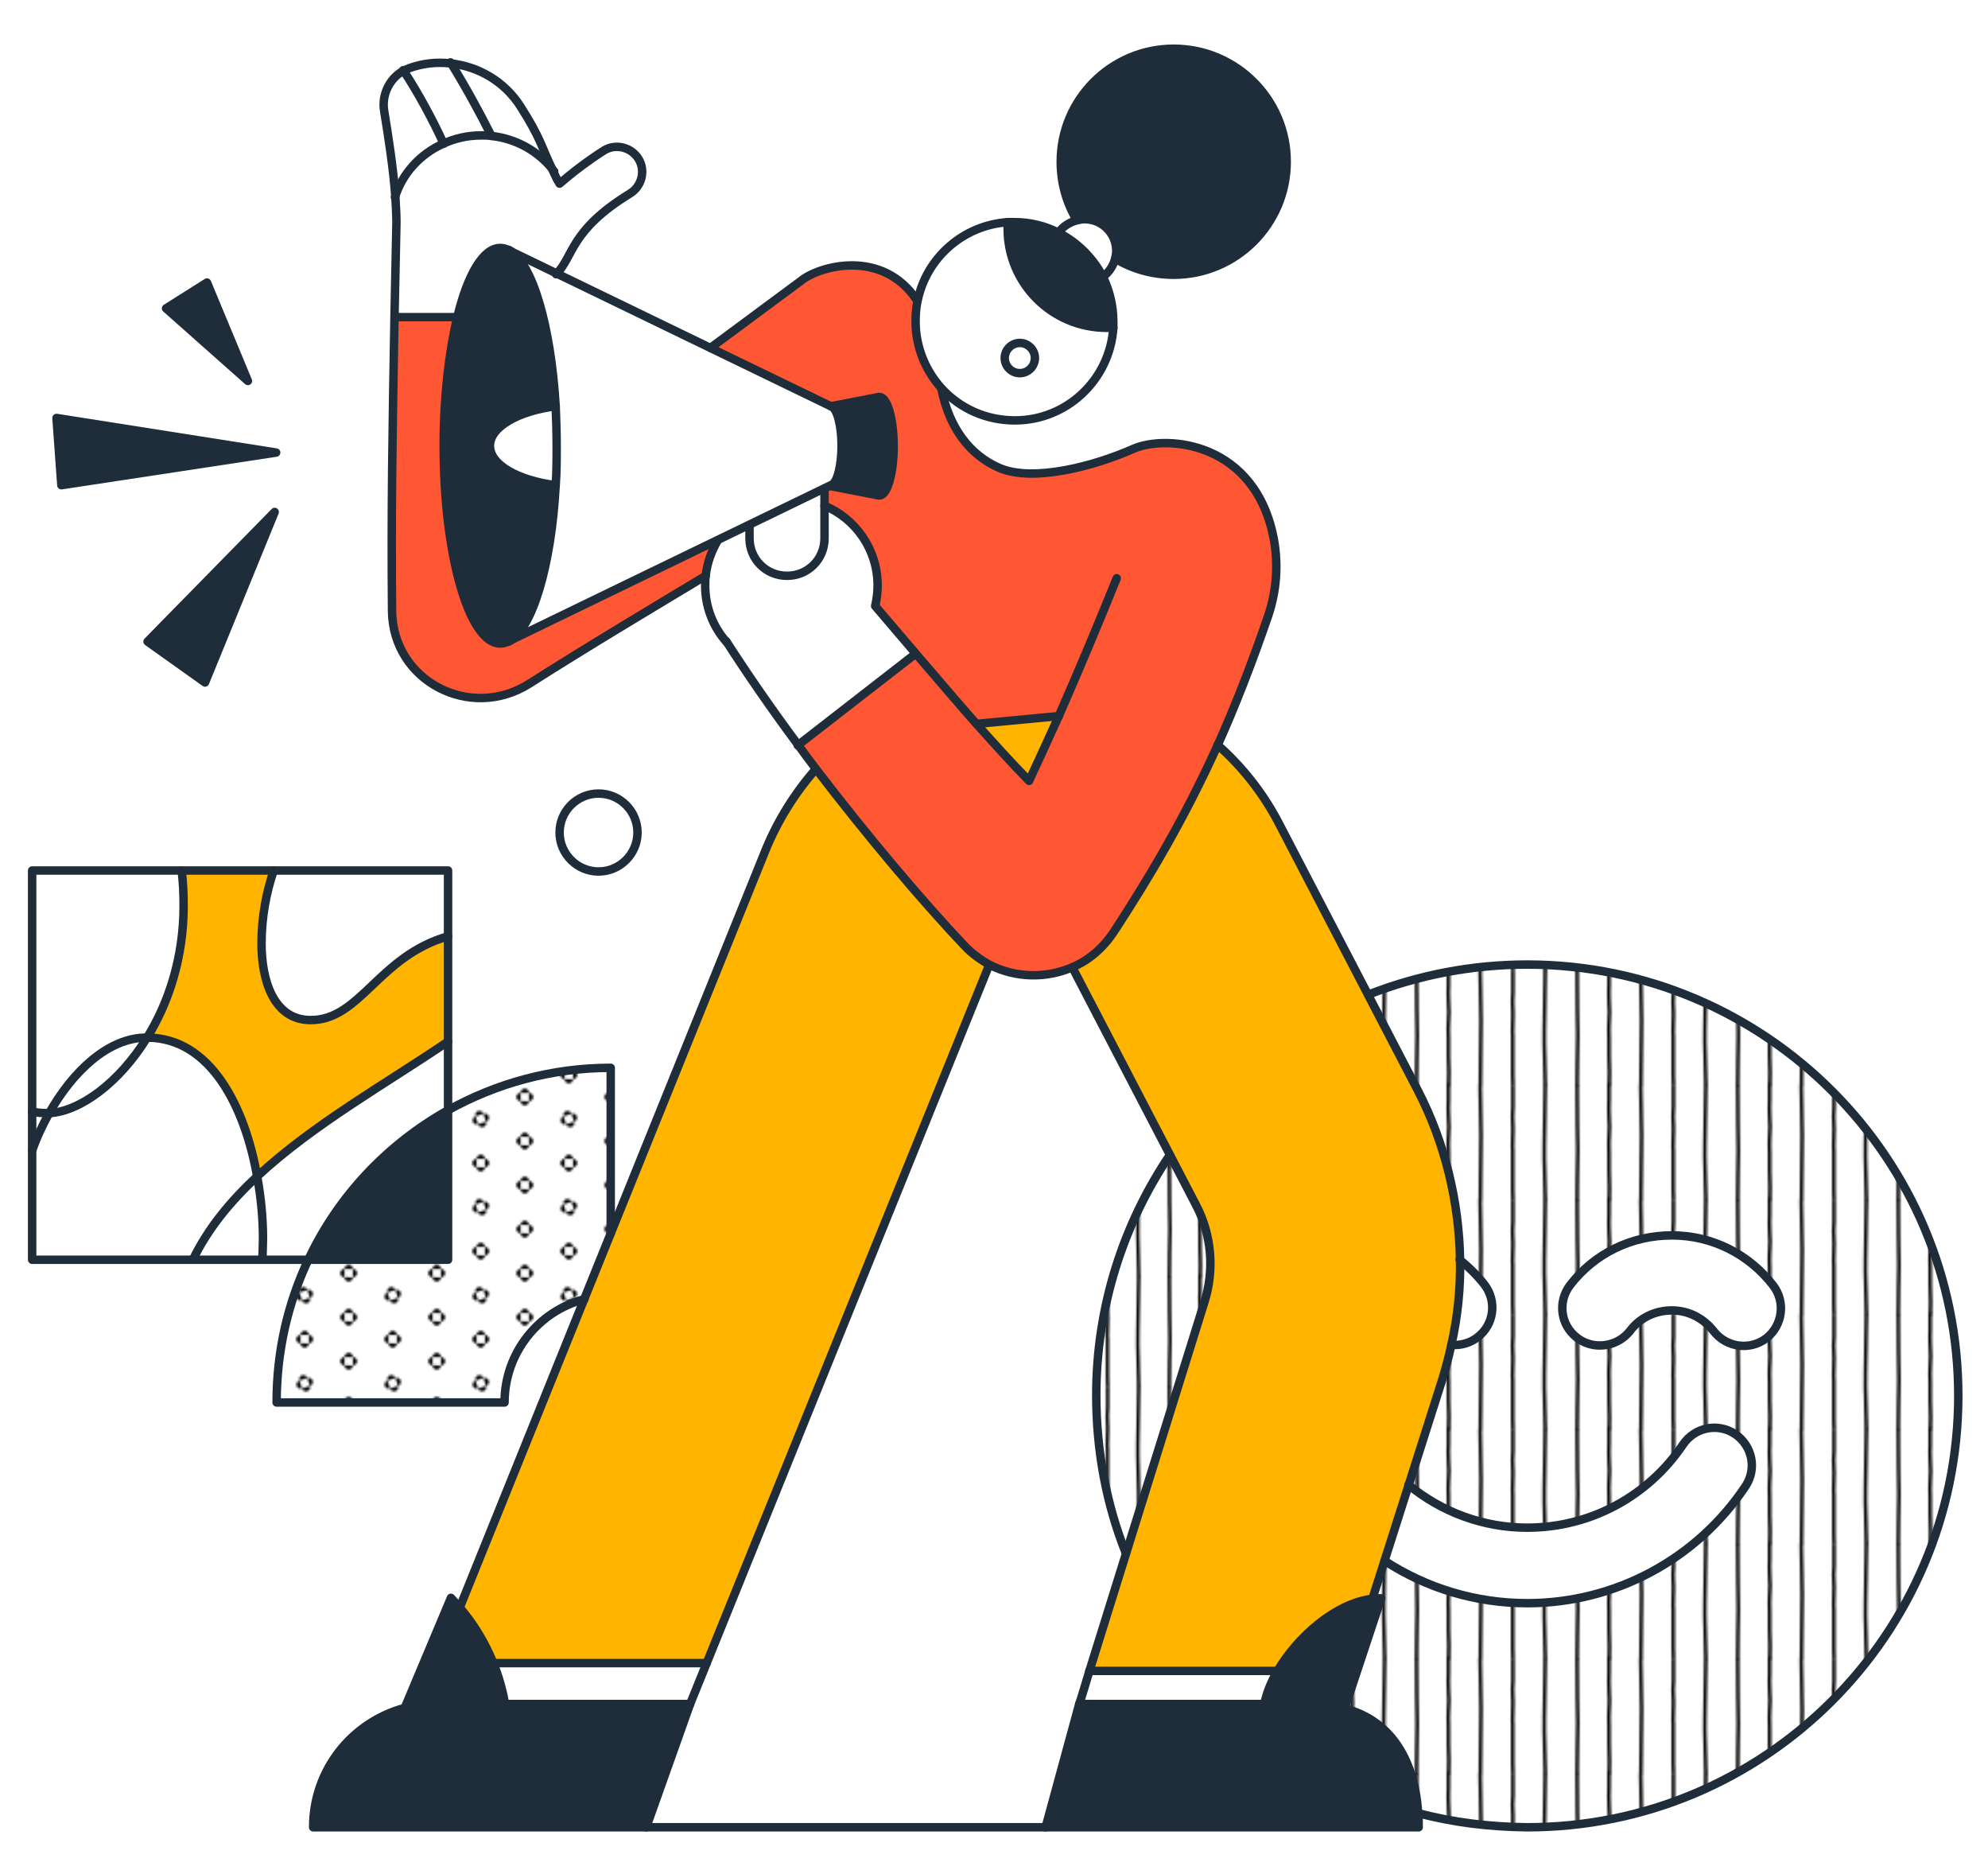 <svg xmlns="http://www.w3.org/2000/svg" xmlns:xlink="http://www.w3.org/1999/xlink" id="Capa_1" x="0px" y="0px" viewBox="0 0 408.2 383.9" style="enable-background:new 0 0 408.2 383.9;" xml:space="preserve"><style type="text/css">	.st0{fill:none;}	.st1{clip-path:url(#SVGID_2_);}			.st2{clip-path:url(#SVGID_4_);fill:none;stroke:#000000;stroke-width:1.5;stroke-linecap:round;stroke-linejoin:round;stroke-miterlimit:10;}	.st3{fill:#FFFFFF;}	.st4{fill:#FFB400;}	.st5{fill:url(#SVGID_5_);}	.st6{fill:#1F2D3A;}	.st7{fill:#FF5733;}	.st8{fill:url(#SVGID_6_);}	.st9{fill:url(#SVGID_7_);}	.st10{fill:none;stroke:#1F2D3A;stroke-width:1.736;stroke-linecap:round;stroke-linejoin:round;stroke-miterlimit:10;}</style><pattern x="126.6" y="114.5" width="40" height="40" patternUnits="userSpaceOnUse" id="Unnamed_Pattern_16" viewBox="1.9 -41.9 40 40" style="overflow:visible;">	<g>		<rect x="1.9" y="-41.9" class="st0" width="40" height="40"></rect>		<g>			<defs>				<rect id="SVGID_1_" x="1.9" y="-41.9" width="40" height="40"></rect>			</defs>			<clipPath id="SVGID_2_">				<use xlink:href="#SVGID_1_" style="overflow:visible;"></use>			</clipPath>			<path class="st1" d="M38.1-31.9c0-1.1,0.9-1.9,1.9-1.9v3.8C38.9-30,38.1-30.9,38.1-31.9"></path>			<path class="st1" d="M41.9-35.7c1.1,0,1.9,0.9,1.9,1.9H40C40-34.9,40.9-35.7,41.9-35.7"></path>			<path class="st1" d="M41.9-28.1c-1.1,0-1.9-0.9-1.9-1.9h3.8C43.8-28.9,43-28.1,41.9-28.1"></path>			<path class="st1" d="M18.1-41.9c0-1.1,0.9-1.9,1.9-1.9v3.8C18.9-40,18.1-40.9,18.1-41.9"></path>			<path class="st1" d="M23.8-40v-3.8c1.1,0,1.9,0.9,1.9,1.9C25.7-40.9,24.9-40,23.8-40"></path>			<path class="st1" d="M21.9-38.1c-1.1,0-1.9-0.9-1.9-1.9h3.8C23.8-38.9,23-38.1,21.9-38.1"></path>			<path class="st1" d="M3.8-30v-3.8c1.1,0,1.9,0.9,1.9,1.9S4.9-30,3.8-30"></path>			<path class="st1" d="M38.1-11.9c0-1.1,0.9-1.9,1.9-1.9v3.8C38.9-10,38.1-10.9,38.1-11.9"></path>			<path class="st1" d="M41.9-15.7c1.1,0,1.9,0.9,1.9,1.9H40C40-14.9,40.9-15.7,41.9-15.7"></path>			<path class="st1" d="M41.9-8.1C40.9-8.1,40-8.9,40-10h3.8C43.8-8.9,43-8.1,41.9-8.1"></path>			<path class="st1" d="M20.7-18.3c-1-0.3-1.5-1.4-1.2-2.4l3.6,1.2C22.8-18.5,21.7-18,20.7-18.3"></path>			<path class="st1" d="M24.3-23.1l-3.6-1.2c0.3-1,1.4-1.5,2.4-1.2C24.1-25.2,24.7-24.1,24.3-23.1"></path>			<path class="st1" d="M18.3-23.1c0.3-1,1.4-1.5,2.4-1.2l-1.2,3.6C18.5-21,18-22.1,18.3-23.1"></path>			<path class="st1" d="M25.5-20.7c-0.3,1-1.4,1.5-2.4,1.2l1.2-3.6C25.3-22.8,25.9-21.7,25.5-20.7"></path>			<path class="st1" d="M3.8-10v-3.8c1.1,0,1.9,0.9,1.9,1.9S4.9-10,3.8-10"></path>			<path class="st1" d="M21.9-5.7c1.1,0,1.9,0.9,1.9,1.9H20C20-4.9,20.9-5.7,21.9-5.7"></path>			<path class="st1" d="M1.9-35.7c1.1,0,1.9,0.9,1.9,1.9H0C0-34.9,0.9-35.7,1.9-35.7"></path>			<path class="st1" d="M1.9-28.1C0.9-28.1,0-28.9,0-30h3.8C3.8-28.9,3-28.1,1.9-28.1"></path>			<path class="st1" d="M1.9-15.7c1.1,0,1.9,0.9,1.9,1.9H0C0-14.9,0.9-15.7,1.9-15.7"></path>			<path class="st1" d="M1.9-8.1C0.9-8.1,0-8.9,0-10h3.8C3.8-8.9,3-8.1,1.9-8.1"></path>			<path class="st1" d="M18.1-1.9c0-1.1,0.9-1.9,1.9-1.9V0C18.9,0,18.1-0.9,18.1-1.9"></path>			<path class="st1" d="M23.8,0v-3.8c1.1,0,1.9,0.9,1.9,1.9C25.7-0.9,24.9,0,23.8,0"></path>		</g>	</g></pattern><pattern x="126.6" y="114.5" width="70" height="50" patternUnits="userSpaceOnUse" id="Unnamed_Pattern_22" viewBox="0 -100.6 70 50" style="overflow:visible;">	<g>		<rect y="-100.6" class="st0" width="70" height="50"></rect>		<g>			<defs>				<rect id="SVGID_3_" y="-100.6" width="70" height="50"></rect>			</defs>			<clipPath id="SVGID_4_">				<use xlink:href="#SVGID_3_" style="overflow:visible;"></use>			</clipPath>			<path class="st2" d="M8.9-150.6c-0.1,7.1,0.3,14.2,0.3,21.3c0,4.3-0.4,17.5-0.3,28.1"></path>			<path class="st2" d="M22.9-150.5c0,1.6,0.1,3.3,0.1,5c0,2.5-0.2,5-0.2,7.5c0,2.5,0,3.8,0,7.3c0,1.4-0.1,2.9-0.1,4.3    c0,3.1,0.3,4.6,0.3,7.4c0,1.4-0.3,4.9-0.3,8.3c0,1.1,0,2.1,0.1,3.2c0,2.1,0,4.3,0,6.7"></path>			<path class="st2" d="M36.7-150.5c0,9.5,0.3,18.1,0.3,27.6c0,3.7-0.2,7.5-0.2,11.2c0,3.3-0.1,7.3-0.2,10.7"></path>			<path class="st2" d="M50.9-150.4c0,1.2-0.1,2.7-0.1,4c0,1.9,0,3.9,0,5.8c0,3.9,0,7.7,0,11.5c-0.1,0.4-0.1,0.8-0.1,1.2    c0,0.3,0.2,6.7,0.2,8c0,2.2-0.2,3.2-0.2,5.6c0,1.3,0.1,2.7,0.2,3.9c0,2.9,0,5.9,0,9"></path>			<path class="st2" d="M65-150.4c0,8.3-0.6,15.7-0.4,24.1c0.2,8.1,0.2,17.7,0.4,25.2"></path>			<path class="st2" d="M8.9-100.6c-0.1,7.1,0.3,14.2,0.3,21.3c0,4.3-0.4,17.5-0.3,28.1"></path>			<path class="st2" d="M22.9-100.5c0,1.6,0.1,3.3,0.1,5c0,2.5-0.2,5-0.2,7.5c0,2.5,0,3.8,0,7.3c0,1.4-0.1,2.9-0.1,4.3    c0,3.1,0.3,4.6,0.3,7.4c0,1.4-0.3,4.9-0.3,8.3c0,1.1,0,2.1,0.1,3.2c0,2.1,0,4.3,0,6.7"></path>			<path class="st2" d="M36.7-100.5c0,9.5,0.3,18.1,0.3,27.6c0,3.7-0.2,7.5-0.2,11.2c0,3.4-0.1,7.3-0.2,10.7"></path>			<path class="st2" d="M50.9-100.4c0,1.2-0.1,2.7-0.1,4c0,1.9,0,3.9,0,5.8c0,3.9,0,7.7,0,11.5c-0.1,0.4-0.1,0.8-0.1,1.2    c0,0.3,0.2,6.7,0.2,8c0,2.2-0.2,3.2-0.2,5.6c0,1.3,0.1,2.7,0.2,3.9c0,2.9,0,5.9,0,9"></path>			<path class="st2" d="M65-100.3c0,8.3-0.6,15.7-0.4,24.1c0.2,8.1,0.2,17.7,0.4,25.2"></path>			<path class="st2" d="M8.9-50.6c-0.1,7.1,0.3,14.2,0.3,21.3c0,4.3-0.4,17.5-0.3,28.1"></path>			<path class="st2" d="M22.9-50.5c0,1.6,0.1,3.3,0.1,5c0,2.5-0.2,5-0.2,7.5c0,2.5,0,3.8,0,7.3c0,1.4-0.1,2.9-0.1,4.3    c0,3.1,0.3,4.6,0.3,7.4c0,1.4-0.3,4.9-0.3,8.3c0,1.1,0,2.1,0.1,3.2c0,2.1,0,4.3,0,6.7"></path>			<path class="st2" d="M36.7-50.5c0,9.5,0.3,18.1,0.3,27.6c0,3.7-0.2,7.5-0.2,11.2c0,3.3-0.1,7.3-0.2,10.7"></path>			<path class="st2" d="M50.9-50.4c0,1.2-0.1,2.7-0.1,4c0,1.9,0,3.9,0,5.8c0,3.9,0,7.7,0,11.5c-0.1,0.4-0.1,0.8-0.1,1.2    c0,0.3,0.2,6.7,0.2,8c0,2.2-0.2,3.2-0.2,5.6c0,1.3,0.1,2.7,0.2,3.9c0,2.9,0,5.9,0,9"></path>			<path class="st2" d="M65-50.3c0,8.3-0.6,15.7-0.4,24.1c0.2,8.1,0.2,17.7,0.4,25.2"></path>		</g>	</g></pattern><g>	<path class="st3" d="M123,162.9c4.4,0,8,3.6,8,8s-3.6,8-8,8c-4.4,0-8-3.6-8-8S118.6,162.9,123,162.9"></path>	<path class="st4" d="M299.8,258.7c0.1,5.8-0.5,11.7-1.8,17.4c-0.5,2.3-1.1,4.6-1.8,6.9l-14.4,45.2c-7.7,1-15.3,8.1-19.4,14.8h-38.6  l23.6-75.7c2.1-6.6,1.5-13.8-1.7-19.9l-25.4-48.8c3.3-1.5,6.3-3.9,8.4-7.2c6.9-10.6,14.2-22.6,21.4-38.5  c5.2,4.6,9.6,10.2,12.9,16.7l28.2,54.2C296.7,234.6,299.7,246.7,299.8,258.7"></path>	<path class="st3" d="M296.1,283c0.7-2.3,1.3-4.6,1.8-6.9h0c0.2,0,0.5,0,0.7,0c1.6,0,3.3-0.5,4.7-1.6c3.4-2.6,4-7.4,1.4-10.8  c-1.5-1.9-3.2-3.6-5.1-5.1h0c-0.1-12.1-3-24.1-8.7-34.9L281,204.3c10.1-4,21.2-6.2,32.8-6.2c48.9,0.1,88.4,39.8,88.4,88.7  c-0.1,48.9-39.8,88.4-88.7,88.4c-7.7,0-15.1-1-22.2-2.9h0c-0.7-10.5-5.2-19-15.1-21.6l7.5-22.6c-0.6,0-1.2,0-1.9,0.1l2.5-7.9  c8.6,5.6,18.7,8.7,29.3,8.7c18,0,34.8-8.9,44.8-23.9c2.4-3.5,1.4-8.3-2.1-10.7c-3.5-2.4-8.3-1.4-10.7,2.1  c-7.2,10.7-19.1,17.1-32,17.1c-9,0-17.6-3.2-24.4-8.8L296.1,283z M362.7,274.7c3.4-2.6,4-7.4,1.4-10.8c-5-6.5-12.6-10.3-20.8-10.3  c-8.2,0-15.8,3.7-20.9,10.2c-2.6,3.4-2,8.2,1.4,10.8c1.4,1.1,3,1.6,4.7,1.6c2.3,0,4.6-1,6.1-3c2.1-2.7,5.2-4.3,8.6-4.2  c3.4,0,6.5,1.6,8.6,4.3C354.5,276.6,359.3,277.3,362.7,274.7"></path>	<pattern id="SVGID_5_" xlink:href="#Unnamed_Pattern_22" patternTransform="matrix(0.471 0 0 -0.471 -5180.045 -5446.093)">	</pattern>	<path class="st5" d="M296.1,283c0.7-2.3,1.3-4.6,1.8-6.9h0c0.2,0,0.5,0,0.7,0c1.6,0,3.3-0.5,4.7-1.6c3.4-2.6,4-7.4,1.4-10.8  c-1.5-1.9-3.2-3.6-5.1-5.1h0c-0.1-12.1-3-24.1-8.7-34.9L281,204.3c10.1-4,21.2-6.2,32.8-6.2c48.9,0.1,88.4,39.8,88.4,88.7  c-0.1,48.9-39.8,88.4-88.7,88.4c-7.7,0-15.1-1-22.2-2.9h0c-0.7-10.5-5.2-19-15.1-21.6l7.5-22.6c-0.6,0-1.2,0-1.9,0.1l2.5-7.9  c8.6,5.6,18.7,8.7,29.3,8.7c18,0,34.8-8.9,44.8-23.9c2.4-3.5,1.4-8.3-2.1-10.7c-3.5-2.4-8.3-1.4-10.7,2.1  c-7.2,10.7-19.1,17.1-32,17.1c-9,0-17.6-3.2-24.4-8.8L296.1,283z M362.7,274.7c3.4-2.6,4-7.4,1.4-10.8c-5-6.5-12.6-10.3-20.8-10.3  c-8.2,0-15.8,3.7-20.9,10.2c-2.6,3.4-2,8.2,1.4,10.8c1.4,1.1,3,1.6,4.7,1.6c2.3,0,4.6-1,6.1-3c2.1-2.7,5.2-4.3,8.6-4.2  c3.4,0,6.5,1.6,8.6,4.3C354.5,276.6,359.3,277.3,362.7,274.7"></path>	<path class="st6" d="M291.3,375.1h-76.6l6.9-25.3h38c0.4-2,1.3-4.4,2.7-6.8c4-6.8,11.7-13.8,19.4-14.8c0.6-0.1,1.2-0.1,1.9-0.1  l-7.5,22.6c9.9,2.6,14.5,11.2,15.1,21.6C291.3,373.2,291.3,374.1,291.3,375.1"></path>	<path class="st7" d="M188,134.2c-2.6-3.1-5.4-6.3-8.3-9.8c0.3-1.4,0.5-2.8,0.5-4.2c0-7.4-4.5-13.7-10.9-16.4v-3.5l1.3-0.6l9.8,1.9  c0.1,0,0.1,0,0.2,0c1.6,0,2.9-4.5,2.9-10.1c0-5.6-1.3-10.1-2.9-10.1c-0.1,0-0.1,0-0.2,0l-9.8,1.9l-24.7-12v0l18.5-13.7  c3.7-3.1,16.8-6.8,23.9,4c-0.3,1.3-0.4,2.8-0.4,4.2c0,5.3,2.1,10.2,5.4,13.8l0,0c1.6,8.1,5.9,13.7,12,16.3c6.9,2.9,19.4-0.4,27.5-4  c6.7-2.9,25.1-1.5,28.8,18.8c0.9,5.2,0.5,10.5-1.2,15.5c-3.4,9.9-6.8,18.6-10.3,26.4c-7.2,15.9-14.5,27.9-21.4,38.5  c-2.2,3.3-5.1,5.8-8.4,7.2c-5.4,2.4-11.8,2.3-17.2-0.5c-1.8-1-3.6-2.3-5.1-3.9c-8.6-9.1-19.7-22.2-30.5-36.3  c-1.2-1.6-2.5-3.3-3.7-5L188,134.2z M200.5,148.6c3.4,3.8,6.9,7.7,10.8,11.7c2.1-4.5,4.1-8.9,6.1-13.3L200.5,148.6z"></path>	<path class="st6" d="M240.9,10.1c12.8,0,23.2,10.4,23.2,23.2c0,12.8-10.4,23.2-23.2,23.2c-4.4,0-8.5-1.2-12-3.3h0  c0.1-0.5,0.2-1,0.2-1.5c0-3.6-2.9-6.5-6.5-6.5c-0.5,0-1,0.1-1.5,0.2c-2.1-3.5-3.3-7.6-3.3-12C217.8,20.5,228.2,10.1,240.9,10.1"></path>	<pattern id="SVGID_6_" xlink:href="#Unnamed_Pattern_22" patternTransform="matrix(0.452 0 0 -0.452 -5326.516 -5652.723)">	</pattern>	<path class="st8" d="M245.6,247.5c3.2,6.1,3.8,13.4,1.7,19.9L231.2,319c-4-10.1-6.1-21.1-6.1-32.5c0-18.3,5.6-35.2,15.1-49.3  L245.6,247.5z"></path>	<path class="st3" d="M229.1,51.6c0,0.5-0.1,1-0.2,1.5c-0.4,1.5-1.2,2.9-2.5,3.8c-2-3.9-5.2-7.1-9.1-9.1c0.9-1.2,2.2-2.1,3.8-2.5  c0.5-0.1,1-0.2,1.5-0.2C226.2,45.1,229.1,48,229.1,51.6"></path>	<path class="st6" d="M228.6,66c0,0.4,0,0.9,0,1.3c-0.4,0-0.9,0-1.3,0c-11.3,0-20.4-9.1-20.4-20.4c0-0.4,0-0.9,0-1.3  c0.4,0,0.9,0,1.3,0c3.3,0,6.4,0.8,9.1,2.2c3.9,2,7.1,5.2,9.1,9.1C227.9,59.6,228.6,62.7,228.6,66"></path>	<path class="st3" d="M227.3,67.3c0.4,0,0.9,0,1.3,0c-0.7,10.6-9.5,19.1-20.3,19.1c-5.9,0-11.2-2.5-15-6.5  c-3.4-3.6-5.4-8.5-5.4-13.8c0-1.4,0.1-2.8,0.4-4.2c1.8-8.8,9.4-15.6,18.6-16.2c0,0.4,0,0.9,0,1.3C206.9,58.2,216,67.3,227.3,67.3   M212.5,73.5c0-1.7-1.4-3.1-3.1-3.1c-1.7,0-3.1,1.4-3.1,3.1c0,1.7,1.4,3.1,3.1,3.1C211.1,76.6,212.5,75.2,212.5,73.5"></path>	<path class="st3" d="M223.7,343h38.6c-1.4,2.4-2.4,4.7-2.7,6.8h-38C221.9,348.7,222.7,346.3,223.7,343L223.7,343z"></path>	<path class="st4" d="M200.5,148.6l16.9-1.6c-2,4.4-4,8.8-6.1,13.3C207.4,156.3,203.8,152.4,200.5,148.6"></path>	<path class="st3" d="M209.4,70.3c1.7,0,3.1,1.4,3.1,3.1c0,1.7-1.4,3.1-3.1,3.1c-1.7,0-3.1-1.4-3.1-3.1  C206.3,71.7,207.7,70.3,209.4,70.3"></path>	<path class="st4" d="M203.1,198.1l-57.9,143.3h-43.8c-1.7-4.2-4-8-6.9-11.4l31-76.8v0l31.8-78.7c2.5-6.1,6-11.7,10.3-16.6l0,0  c10.7,14.1,21.9,27.2,30.5,36.3C199.5,195.8,201.2,197.1,203.1,198.1"></path>	<path class="st3" d="M188,134.2L163.8,153c-5.2-7-10.2-14.2-14.7-21.2v0c0,0,0,0,0,0c-2.7-3.1-4.3-7.1-4.3-11.5c0-0.7,0-1.4,0.1-2  c0.3-2.6,1.2-5.1,2.5-7.3l6.5-3.2v2.7c0,4.3,3.4,7.7,7.7,7.7c4.3,0,7.7-3.4,7.7-7.7v-6.7c6.4,2.7,10.9,9,10.9,16.4  c0,1.5-0.2,2.9-0.5,4.2C182.7,127.9,185.4,131.2,188,134.2"></path>	<path class="st6" d="M180.6,81.4c1.6,0,2.9,4.5,2.9,10.1c0,5.6-1.3,10.1-2.9,10.1c-0.1,0-0.1,0-0.2,0l-9.8-1.9l0.2-0.1  c1.1-0.5,2-3.9,2-8c0-4.1-0.9-7.5-2-8l-0.2-0.1l9.8-1.9C180.5,81.4,180.5,81.4,180.6,81.4"></path>	<path class="st3" d="M170.8,83.5c1.1,0.5,2,3.9,2,8c0,4.1-0.9,7.5-2,8l-66.3,32.1c4.8-2.6,8.7-15.5,9.6-32.1  c0.2-2.6,0.2-5.3,0.2-8.1c0-2.8-0.1-5.5-0.2-8.1c-1-16.6-4.8-29.5-9.6-32.1L170.8,83.5z"></path>	<path class="st3" d="M169.3,103.8v6.7c0,4.3-3.4,7.7-7.7,7.7s-7.7-3.4-7.7-7.7v-2.7l15.4-7.5V103.8z"></path>	<path class="st7" d="M104.5,131.7l42.8-20.7c-1.3,2.2-2.2,4.6-2.5,7.3c-11.6,7-23.4,14-36.3,22.2c-12.1,7.6-27.9-0.6-28.1-14.9  c-0.2-20.3,0.1-37.8,0.5-60.3h12.9c-1.7,7.1-2.8,16.3-2.8,26.4c0,22.4,5.2,40.6,11.6,40.6c0.5,0,1.1-0.1,1.6-0.4L104.5,131.7z"></path>	<path class="st3" d="M145.1,341.4l-3.4,8.4h-38c-0.5-2.9-1.3-5.7-2.4-8.4H145.1z"></path>	<path class="st6" d="M141.7,349.8l-9,25.3H64.3c0-11.7,8-21.6,18.8-24.5l9.4-22.6c0.6,0.6,1.2,1.3,1.8,2c2.9,3.4,5.2,7.2,6.9,11.4  c1.1,2.7,1.9,5.5,2.4,8.4H141.7z"></path>	<path class="st3" d="M131.1,32.4c1.5,2.4,0.7,5.6-1.7,7.1c-12.4,7.6-11.5,12.8-15.2,16.6l-9.9-4.8c-0.5-0.3-1.1-0.4-1.6-0.4  c-3.5,0-6.7,5.5-8.8,14.2H81l0.4-19.5h0c0-1.5-0.1-3.2-0.2-5c1.5-4.9,5.1-8.9,9.9-11c2.4-1.1,5-1.7,7.8-1.7c0.7,0,1.4,0,2.1,0.1  c5.3,0.6,9.9,3.3,12.9,7.3c0.3,0.7,0.7,1.5,1.2,2.3c4.6-4,8.8-6.6,9.1-6.8C126.5,29.3,129.7,30,131.1,32.4"></path>	<path class="st3" d="M125.4,253.3l-5.4,13.4c-9.4,2.4-16.4,11-16.4,21.2H56.8c0-10.5,2.3-20.4,6.5-29.3H92v-30.7  c9.9-5.5,21.3-8.7,33.4-8.7V253.3z"></path>	<pattern id="SVGID_7_" xlink:href="#Unnamed_Pattern_16" patternTransform="matrix(0.452 0 0 -0.452 -5500.036 -5440.862)">	</pattern>	<path class="st9" d="M125.4,253.3l-5.4,13.4c-9.4,2.4-16.4,11-16.4,21.2H56.8c0-10.5,2.3-20.4,6.5-29.3H92v-30.7  c9.9-5.5,21.3-8.7,33.4-8.7V253.3z"></path>	<path class="st3" d="M114.1,83.5c0.2,2.6,0.2,5.3,0.2,8.1c0,2.8-0.1,5.5-0.2,8.1c-7.8-1-13.5-4.2-13.5-8.1  C100.6,87.7,106.3,84.5,114.1,83.5"></path>	<path class="st3" d="M107.1,21.7c4.2,6.6,4.1,7.9,6.8,13.5c-3-4-7.6-6.7-12.9-7.3c-2.4-4.8-5.3-10.2-8.4-15.1  C98.4,13.4,103.8,16.6,107.1,21.7"></path>	<path class="st6" d="M104.3,51.3l0.2,0.1c4.8,2.6,8.7,15.5,9.6,32.1c-7.8,1-13.5,4.2-13.5,8.1c0,3.8,5.7,7.1,13.5,8.1  c-1,16.6-4.8,29.5-9.6,32.1l-0.2,0.1c-0.5,0.3-1.1,0.4-1.6,0.4c-6.4,0-11.6-18.2-11.6-40.6c0-10.1,1.1-19.3,2.8-26.4  C96,56.5,99.2,51,102.7,51C103.3,51,103.8,51.1,104.3,51.3"></path>	<path class="st3" d="M101,27.9c-0.7-0.1-1.4-0.1-2.1-0.1c-2.8,0-5.4,0.6-7.8,1.7v0c-2.3-5-5.2-10.4-8.3-15.1  c0.4-0.2,0.9-0.4,1.3-0.6c2.8-1,5.6-1.3,8.4-1C95.6,17.8,98.6,23.2,101,27.9"></path>	<path class="st6" d="M92,227.9v30.7H63.3C69.5,245.6,79.5,234.9,92,227.9"></path>	<path class="st3" d="M92,213.8v14.1c-12.5,7-22.5,17.7-28.7,30.7h-9.5c0.1-1.5,0.1-3,0.1-4.4c0-4-0.4-8.3-1.2-12.7  C64.3,230.8,79.5,222.3,92,213.8"></path>	<path class="st4" d="M92,192.3v21.5c-12.5,8.5-27.7,17-39.2,27.7c-2.6-14.2-9.5-28.4-22.5-28.5c4.4-7.1,7.5-16.4,7.5-27  c0-2.5-0.1-4.9-0.4-7.3h18.8c-1.5,4.4-2.5,9.5-2.5,15c0,7.4,2.4,15.7,10.1,15.7C74,209.5,77.7,196.3,92,192.3"></path>	<path class="st3" d="M92,178.7v13.6c-14.3,4-18,17.2-28.2,17.2c-7.7,0-10.1-8.3-10.1-15.7c0-5.5,1-10.6,2.5-15H92z"></path>	<path class="st3" d="M91.1,29.5L91.1,29.5c-4.7,2.1-8.4,6.2-9.9,11c-0.4-6-1.5-12.9-2.3-17.8c-0.6-3.3,1-6.7,3.8-8.3  C85.9,19.1,88.8,24.5,91.1,29.5"></path>	<polygon class="st6" points="56.7,92.9 12.6,99.6 11.6,85.8  "></polygon>	<polygon class="st6" points="56.4,105.1 42.1,140.1 30.3,131.7  "></polygon>	<path class="st3" d="M54,254.2c0,1.4-0.1,2.9-0.1,4.4H39.6c3.1-6.4,7.7-12,13.2-17.1C53.6,245.9,54,250.2,54,254.2"></path>	<polygon class="st6" points="42.5,58 50.9,78.2 34.1,63.3  "></polygon>	<path class="st3" d="M52.8,241.5c-5.5,5.1-10.2,10.8-13.2,17.1H6.6v-22.4c0.9-2.6,2.1-5.2,3.5-7.7c6.2-0.3,14.3-6.1,20.1-15.5  C43.3,213.1,50.3,227.3,52.8,241.5"></path>	<path class="st3" d="M37.4,178.7c0.3,2.4,0.4,4.9,0.4,7.3c0,10.6-3.1,19.8-7.5,27c-0.1,0-0.1,0-0.2,0c-7.9,0-15.2,7-20,15.5  c-0.2,0-0.4,0-0.5,0c-1,0-2-0.1-3-0.3v-49.5H37.4z"></path>	<path class="st3" d="M30.1,213c0.1,0,0.1,0,0.2,0c-5.8,9.4-13.9,15.2-20.1,15.5C14.9,220,22.2,213,30.1,213"></path>	<path class="st3" d="M9.6,228.5c0.2,0,0.3,0,0.5,0c-1.4,2.5-2.6,5.1-3.5,7.7v-8C7.6,228.4,8.6,228.5,9.6,228.5"></path>	<path class="st10" d="M291.2,372.2c7.1,1.9,14.5,2.8,22.2,2.9c48.9,0.1,88.6-39.5,88.7-88.4c0.1-48.9-39.5-88.6-88.4-88.7  c-11.6,0-22.6,2.2-32.8,6.2"></path>	<path class="st10" d="M240.2,237.1c-9.5,14.1-15.1,31.1-15.1,49.3c0,11.5,2.1,22.5,6.1,32.5"></path>	<path class="st10" d="M289.2,304.8c6.8,5.6,15.4,8.8,24.4,8.8c12.9,0,24.8-6.4,32-17.1c2.4-3.5,7.1-4.5,10.7-2.1  c3.5,2.4,4.5,7.1,2.1,10.7c-10,15-26.8,24-44.8,24c-10.6,0-20.7-3.1-29.3-8.7"></path>	<path class="st10" d="M328.5,276.2c-1.6,0-3.3-0.5-4.7-1.6c-3.4-2.6-4-7.4-1.4-10.8c5-6.5,12.6-10.2,20.9-10.2  c8.2,0,15.8,3.8,20.8,10.3c2.6,3.4,1.9,8.2-1.4,10.8c-3.4,2.6-8.2,1.9-10.8-1.4c-2.1-2.7-5.2-4.3-8.6-4.3c-3.4,0-6.6,1.5-8.6,4.2  C333.1,275.2,330.8,276.2,328.5,276.2z"></path>	<path class="st10" d="M298,276.1c0.2,0,0.5,0,0.7,0c1.6,0,3.3-0.5,4.7-1.6c3.4-2.6,4-7.4,1.4-10.8c-1.5-1.9-3.2-3.6-5.1-5.1"></path>	<path class="st10" d="M130.9,170.9c0-4.4-3.6-8-8-8s-8,3.6-8,8c0,4.4,3.6,8,8,8S130.9,175.3,130.9,170.9z"></path>	<polygon class="st10" points="56.4,105.1 30.3,131.7 42.1,140.1  "></polygon>	<polygon class="st10" points="56.7,92.9 11.6,85.8 12.6,99.6  "></polygon>	<polygon class="st10" points="50.9,78.2 34.1,63.3 42.5,58  "></polygon>	<path class="st10" d="M120,266.7c-9.4,2.4-16.4,11-16.4,21.2H56.8c0-10.5,2.3-20.4,6.5-29.3c6.1-13,16.2-23.7,28.7-30.7  c9.9-5.5,21.3-8.7,33.4-8.7v34"></path>	<polygon class="st10" points="92,227.9 92,258.6 6.6,258.6 6.6,178.7 92,178.7  "></polygon>	<path class="st10" d="M6.6,228.2c1,0.2,2,0.3,3,0.3c0.2,0,0.3,0,0.5,0c6.2-0.3,14.3-6.1,20.1-15.5c4.4-7.1,7.5-16.4,7.5-27  c0-2.5-0.1-4.9-0.4-7.3"></path>	<path class="st10" d="M6.6,236.2c0.9-2.6,2.1-5.2,3.5-7.7c4.8-8.5,12.1-15.5,20-15.5c0.1,0,0.1,0,0.2,0c13,0.1,20,14.3,22.5,28.5  c0.8,4.3,1.2,8.7,1.2,12.7c0,1.4-0.1,2.9-0.1,4.4"></path>	<path class="st10" d="M39.6,258.6c3.1-6.4,7.7-12,13.2-17.1c11.5-10.7,26.7-19.2,39.2-27.7"></path>	<path class="st10" d="M56.2,178.7c-1.5,4.4-2.5,9.5-2.5,15c0,7.4,2.4,15.7,10.1,15.7c10.2,0,13.9-13.1,28.2-17.2"></path>	<path class="st10" d="M228.6,67.3c0-0.4,0-0.9,0-1.3c0-3.3-0.8-6.4-2.1-9.1c-2-3.9-5.2-7.1-9.1-9.1c-2.7-1.4-5.8-2.2-9.1-2.2  c-0.4,0-0.9,0-1.3,0c-9.2,0.6-16.8,7.3-18.6,16.2c-0.3,1.3-0.4,2.8-0.4,4.2c0,5.3,2.1,10.2,5.4,13.8c3.7,4,9,6.5,15,6.5  C219.1,86.3,227.9,77.9,228.6,67.3z"></path>	<path class="st10" d="M206.9,45.6c0,0.4,0,0.9,0,1.3c0,11.3,9.1,20.4,20.4,20.4c0.4,0,0.9,0,1.3,0h0"></path>	<path class="st10" d="M229,53.1c3.5,2.1,7.6,3.3,12,3.3c12.8,0,23.2-10.4,23.2-23.2c0-12.8-10.4-23.2-23.2-23.2  c-12.8,0-23.2,10.4-23.2,23.2c0,4.4,1.2,8.5,3.3,12"></path>	<path class="st10" d="M226.5,56.8c1.2-0.9,2.1-2.2,2.5-3.8c0.1-0.5,0.2-1,0.2-1.5c0-3.6-2.9-6.5-6.5-6.5c-0.5,0-1,0.1-1.5,0.2  c-1.5,0.4-2.9,1.2-3.8,2.5"></path>	<path class="st10" d="M212.5,73.5c0-1.7-1.4-3.1-3.1-3.1c-1.7,0-3.1,1.4-3.1,3.1c0,1.7,1.4,3.1,3.1,3.1  C211.1,76.6,212.5,75.2,212.5,73.5z"></path>	<path class="st10" d="M147.4,110.9c-1.3,2.2-2.2,4.6-2.5,7.3c-0.1,0.7-0.1,1.3-0.1,2c0,4.4,1.6,8.4,4.3,11.5"></path>	<path class="st10" d="M113.8,35.2c-3-4-7.6-6.7-12.9-7.3c-0.7-0.1-1.4-0.1-2.1-0.1c-2.8,0-5.4,0.6-7.8,1.7c-4.7,2.1-8.4,6.1-9.9,11  "></path>	<path class="st10" d="M144.9,118.2c-11.6,7-23.4,14-36.3,22.2c-12.1,7.6-27.9-0.6-28.1-14.9c-0.2-20.3,0.1-37.8,0.5-60.3l0.4-19.5  h0c0-1.5-0.1-3.2-0.2-5c-0.4-6-1.5-12.9-2.3-17.8c-0.6-3.3,1-6.7,3.8-8.3c0.4-0.2,0.9-0.4,1.3-0.6c2.8-1,5.6-1.3,8.4-1  c5.8,0.6,11.2,3.7,14.5,8.9c4.2,6.6,4.1,7.9,6.8,13.5c0.3,0.7,0.7,1.5,1.2,2.3c4.6-4,8.8-6.6,9.1-6.8c2.4-1.5,5.6-0.7,7.1,1.7  c1.5,2.4,0.7,5.6-1.7,7.1c-12.4,7.6-11.5,12.8-15.2,16.6"></path>	<path class="st10" d="M145.9,71.4l18.5-13.7c3.7-3.1,16.8-6.8,23.9,4"></path>	<path class="st10" d="M169.3,103.8c6.4,2.7,10.9,9,10.9,16.4c0,1.5-0.2,2.9-0.5,4.2c3,3.5,16.6,19.5,20.8,24.2  c3.4,3.8,6.9,7.7,10.8,11.7c2.1-4.5,4.1-8.9,6.1-13.3c3.9-8.9,7.7-17.9,11.9-28.3"></path>	<path class="st10" d="M193.3,79.8c1.6,8.1,5.9,13.7,12,16.3c6.9,2.9,19.4-0.4,27.5-4c6.7-2.9,25.1-1.5,28.8,18.8  c0.9,5.2,0.5,10.5-1.2,15.5c-3.4,9.9-6.8,18.6-10.3,26.4c-7.2,15.9-14.5,27.9-21.4,38.5c-2.2,3.3-5.1,5.8-8.4,7.2  c-5.4,2.4-11.8,2.3-17.2-0.5c-1.8-1-3.6-2.3-5.1-3.9c-8.6-9.1-19.7-22.2-30.5-36.3c-1.2-1.6-2.5-3.3-3.7-5  c-5.2-7-10.2-14.2-14.7-21.2v0c0,0,0,0,0,0"></path>	<path class="st10" d="M82.8,14.4c3.1,4.7,6,10.1,8.3,15.1"></path>	<path class="st10" d="M92.5,12.8L92.5,12.8c3.1,5,6,10.3,8.4,15.1"></path>	<path class="st10" d="M104.5,131.7c4.8-2.6,8.7-15.5,9.6-32.1c0.2-2.6,0.2-5.3,0.2-8.1c0-2.8-0.1-5.5-0.2-8.1  c-1-16.6-4.8-29.5-9.6-32.1"></path>	<path class="st10" d="M104.3,51.3c-0.5-0.3-1.1-0.4-1.6-0.4c-3.5,0-6.7,5.5-8.8,14.2c-1.7,7.1-2.8,16.3-2.8,26.4  c0,22.4,5.2,40.6,11.6,40.6c0.5,0,1.1-0.1,1.6-0.4"></path>	<path class="st10" d="M104.3,51.3l66.5,32.2c1.1,0.5,2,3.9,2,8c0,4.1-0.9,7.5-2,8l-66.5,32.2"></path>	<path class="st10" d="M170.6,83.4l9.8-1.9c0.1,0,0.1,0,0.2,0c1.6,0,2.9,4.5,2.9,10.1c0,5.6-1.3,10.1-2.9,10.1c-0.1,0-0.1,0-0.2,0  l-9.8-1.9"></path>	<path class="st10" d="M114.1,99.6c-7.8-1-13.5-4.2-13.5-8.1c0-3.8,5.7-7.1,13.5-8.1"></path>	<path class="st10" d="M250,152.9c5.2,4.6,9.6,10.2,12.9,16.7l28.2,54.2c5.6,10.8,8.5,22.9,8.7,34.9c0.1,5.8-0.5,11.7-1.8,17.4  c-0.5,2.3-1.1,4.6-1.8,6.9l-14.4,45.2"></path>	<path class="st10" d="M223.7,343l23.6-75.7c2.1-6.6,1.5-13.8-1.7-19.9l-25.4-48.8"></path>	<path class="st10" d="M221.6,349.8c0.4-1.1,1.1-3.5,2.1-6.8"></path>	<line class="st10" x1="203.1" y1="198.1" x2="141.7" y2="349.8"></line>	<line class="st10" x1="163.8" y1="153" x2="188" y2="134.2"></line>	<line class="st10" x1="81.1" y1="65.1" x2="93.9" y2="65.1"></line>	<path class="st10" d="M169.3,100.3v10.2c0,4.3-3.4,7.7-7.7,7.7s-7.7-3.4-7.7-7.7v-2.7"></path>	<path class="st10" d="M94.4,330c-0.6-0.7-1.2-1.3-1.8-2l-9.5,22.6c-10.8,2.9-18.8,12.7-18.8,24.5h68.4l9-25.3h-38  c-0.5-2.9-1.3-5.7-2.4-8.4C99.6,337.2,97.3,333.4,94.4,330z"></path>	<path class="st10" d="M291.2,372.2c0.1,0.9,0.1,1.9,0.1,2.9h-76.6l6.9-25.3h38c0.4-2,1.3-4.4,2.7-6.8c4-6.8,11.7-13.8,19.4-14.8  c0.6-0.1,1.2-0.1,1.9-0.1l-7.5,22.6C286,353.3,290.5,361.8,291.2,372.2z"></path>	<path class="st10" d="M94.4,330l31-76.8v0l31.8-78.7c2.5-6.1,6-11.7,10.3-16.6"></path>	<polyline class="st10" points="200.5,148.6 217.4,147 217.4,147  "></polyline>	<line class="st10" x1="214.7" y1="375.1" x2="132.7" y2="375.1"></line>	<line class="st10" x1="101.3" y1="341.4" x2="145.1" y2="341.4"></line>	<line class="st10" x1="223.7" y1="343" x2="262.3" y2="343"></line></g></svg>